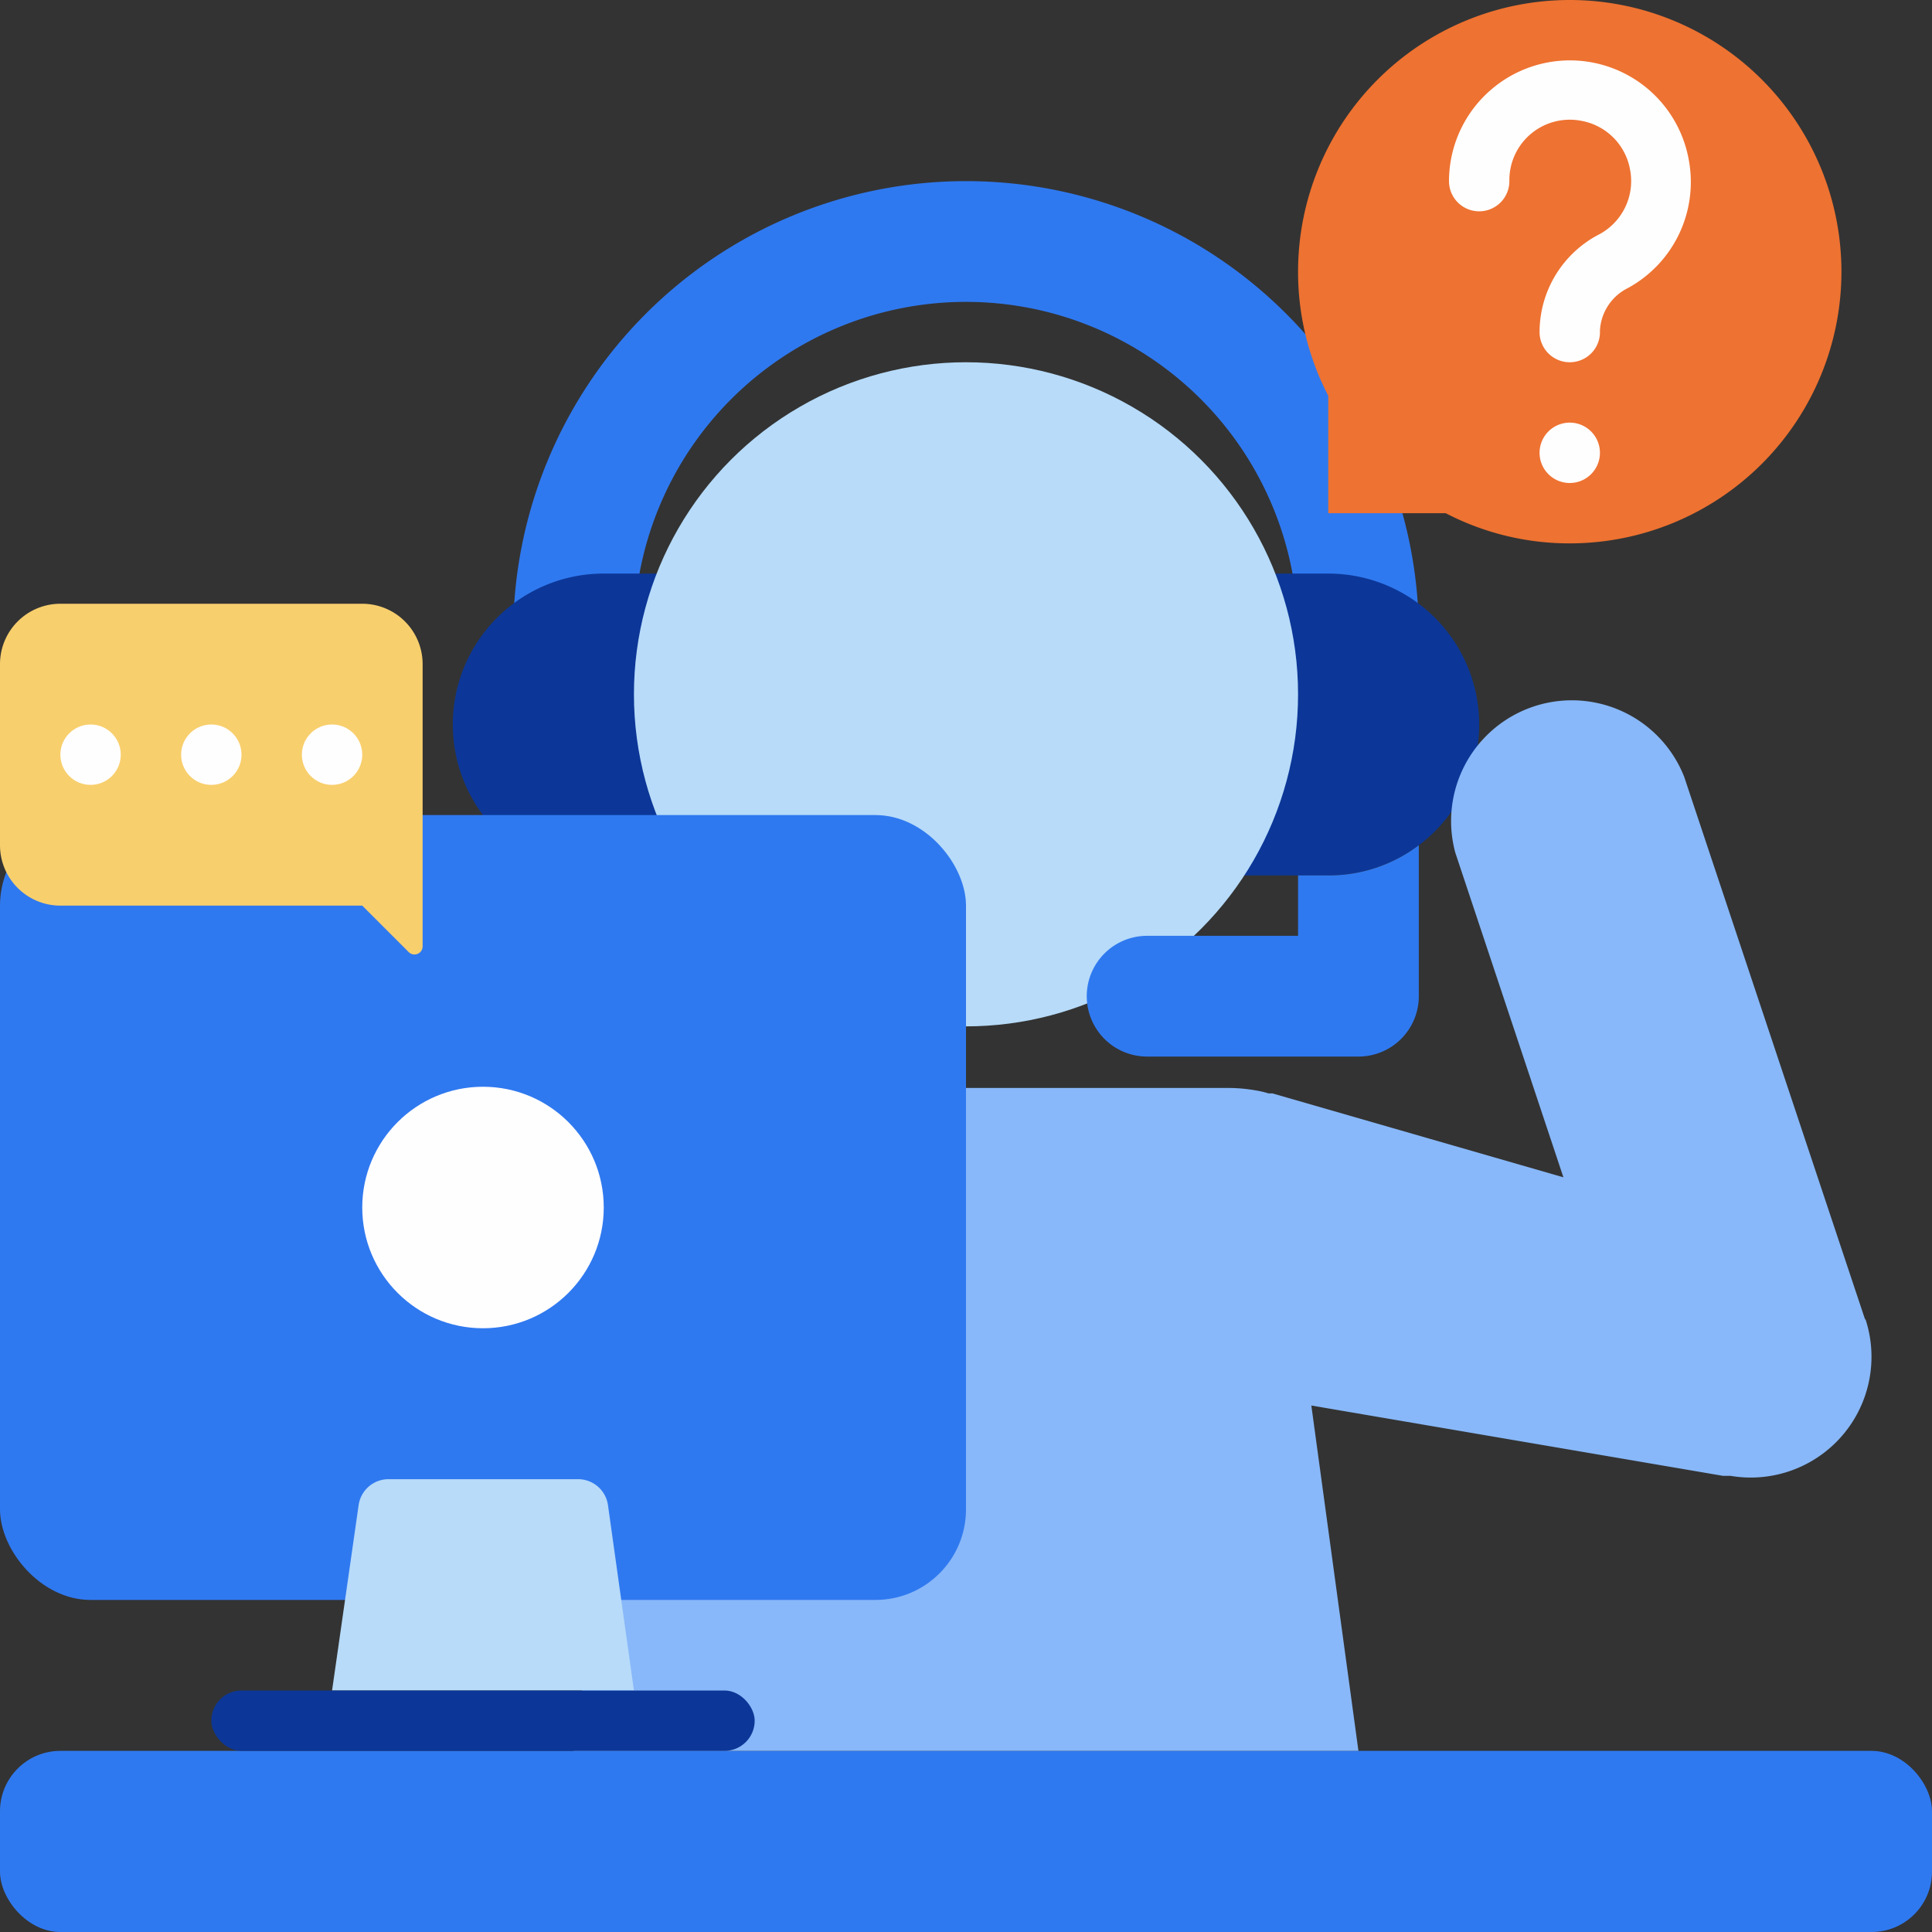 <svg height="512" viewBox="0 0 64 64" width="512" xmlns="http://www.w3.org/2000/svg"><rect x="0" y="0" width="64" height="64" fill="#333333" stroke="none"/><g id="_19._Confused" data-name="19. Confused"><path d="m45 24a2 2 0 0 1 -2-2v-1a11 11 0 0 0 -22 0v1a2 2 0 0 1 -4 0v-1a15 15 0 0 1 30 0v1a2 2 0 0 1 -2 2z" fill="#2f79f0"/><path d="m20 19h3a0 0 0 0 1 0 0v10a0 0 0 0 1 0 0h-3a5 5 0 0 1 -5-5 5 5 0 0 1 5-5z" fill="#0c3798"/><path d="m46 19h3a0 0 0 0 1 0 0v10a0 0 0 0 1 0 0h-3a5 5 0 0 1 -5-5 5 5 0 0 1 5-5z" fill="#0c3798" transform="matrix(-1 0 0 -1 90 48)"/><circle cx="32" cy="23" fill="#b7dbf9" r="11"/><rect fill="#2f79f0" height="6" rx="2" width="64" y="58"/><path d="m47 28v5a2 2 0 0 1 -2 2h-7a2 2 0 0 1 0-4h5v-2h1a4.94 4.94 0 0 0 3-1z" fill="#2f79f0"/><path d="m61.79 43.73-6-18a4 4 0 0 0 -7.58 2.52l3.58 10.75-9.64-2.78h-.13a3 3 0 0 0 -.43-.1 5.24 5.24 0 0 0 -.88-.08h-18.71l-3 21.96h26l-1.56-11.44 13.64 2.33h.25a4 4 0 0 0 4.46-5.21z" fill="#88b8f9"/><path d="m52 0a9 9 0 0 0 -9 9 8.88 8.88 0 0 0 1 4.11v3.89h3.89a8.88 8.88 0 0 0 4.11 1 9 9 0 0 0 0-18z" fill="#ee7231"/><path d="m55.94 5.28a4 4 0 0 0 -6.51-2.34 4 4 0 0 0 -1.43 3.06 1 1 0 0 0 2 0 2 2 0 0 1 2.37-2 2 2 0 0 1 1.63 1.63 2 2 0 0 1 -1 2.12 3.65 3.65 0 0 0 -2 3.25 1 1 0 0 0 1 1 1 1 0 0 0 1-1.05 1.67 1.67 0 0 1 .93-1.41 4 4 0 0 0 2.01-4.26z" fill="#fffeff"/><path d="m52 14a1 1 0 1 0 1 1 1 1 0 0 0 -1-1z" fill="#fffeff"/><rect fill="#2f79f0" height="26" rx="3" width="32" y="27"/><path d="m0 22v6a2 2 0 0 0 2 2h10l1.54 1.54a.27.27 0 0 0 .46-.18v-9.36a2 2 0 0 0 -2-2h-10a2 2 0 0 0 -2 2z" fill="#f8cf6d"/><g fill="#fffeff"><circle cx="7" cy="25" r="1"/><circle cx="3" cy="25" r="1"/><circle cx="11" cy="25" r="1"/></g><path d="m21 56h-10l.88-6.14a1 1 0 0 1 1-.86h6.26a1 1 0 0 1 1 .86z" fill="#b7dbf9"/><rect fill="#0c3798" height="2" rx="1" width="18" x="7" y="56"/><circle cx="16" cy="40" fill="#fffeff" r="4"/></g></svg>
